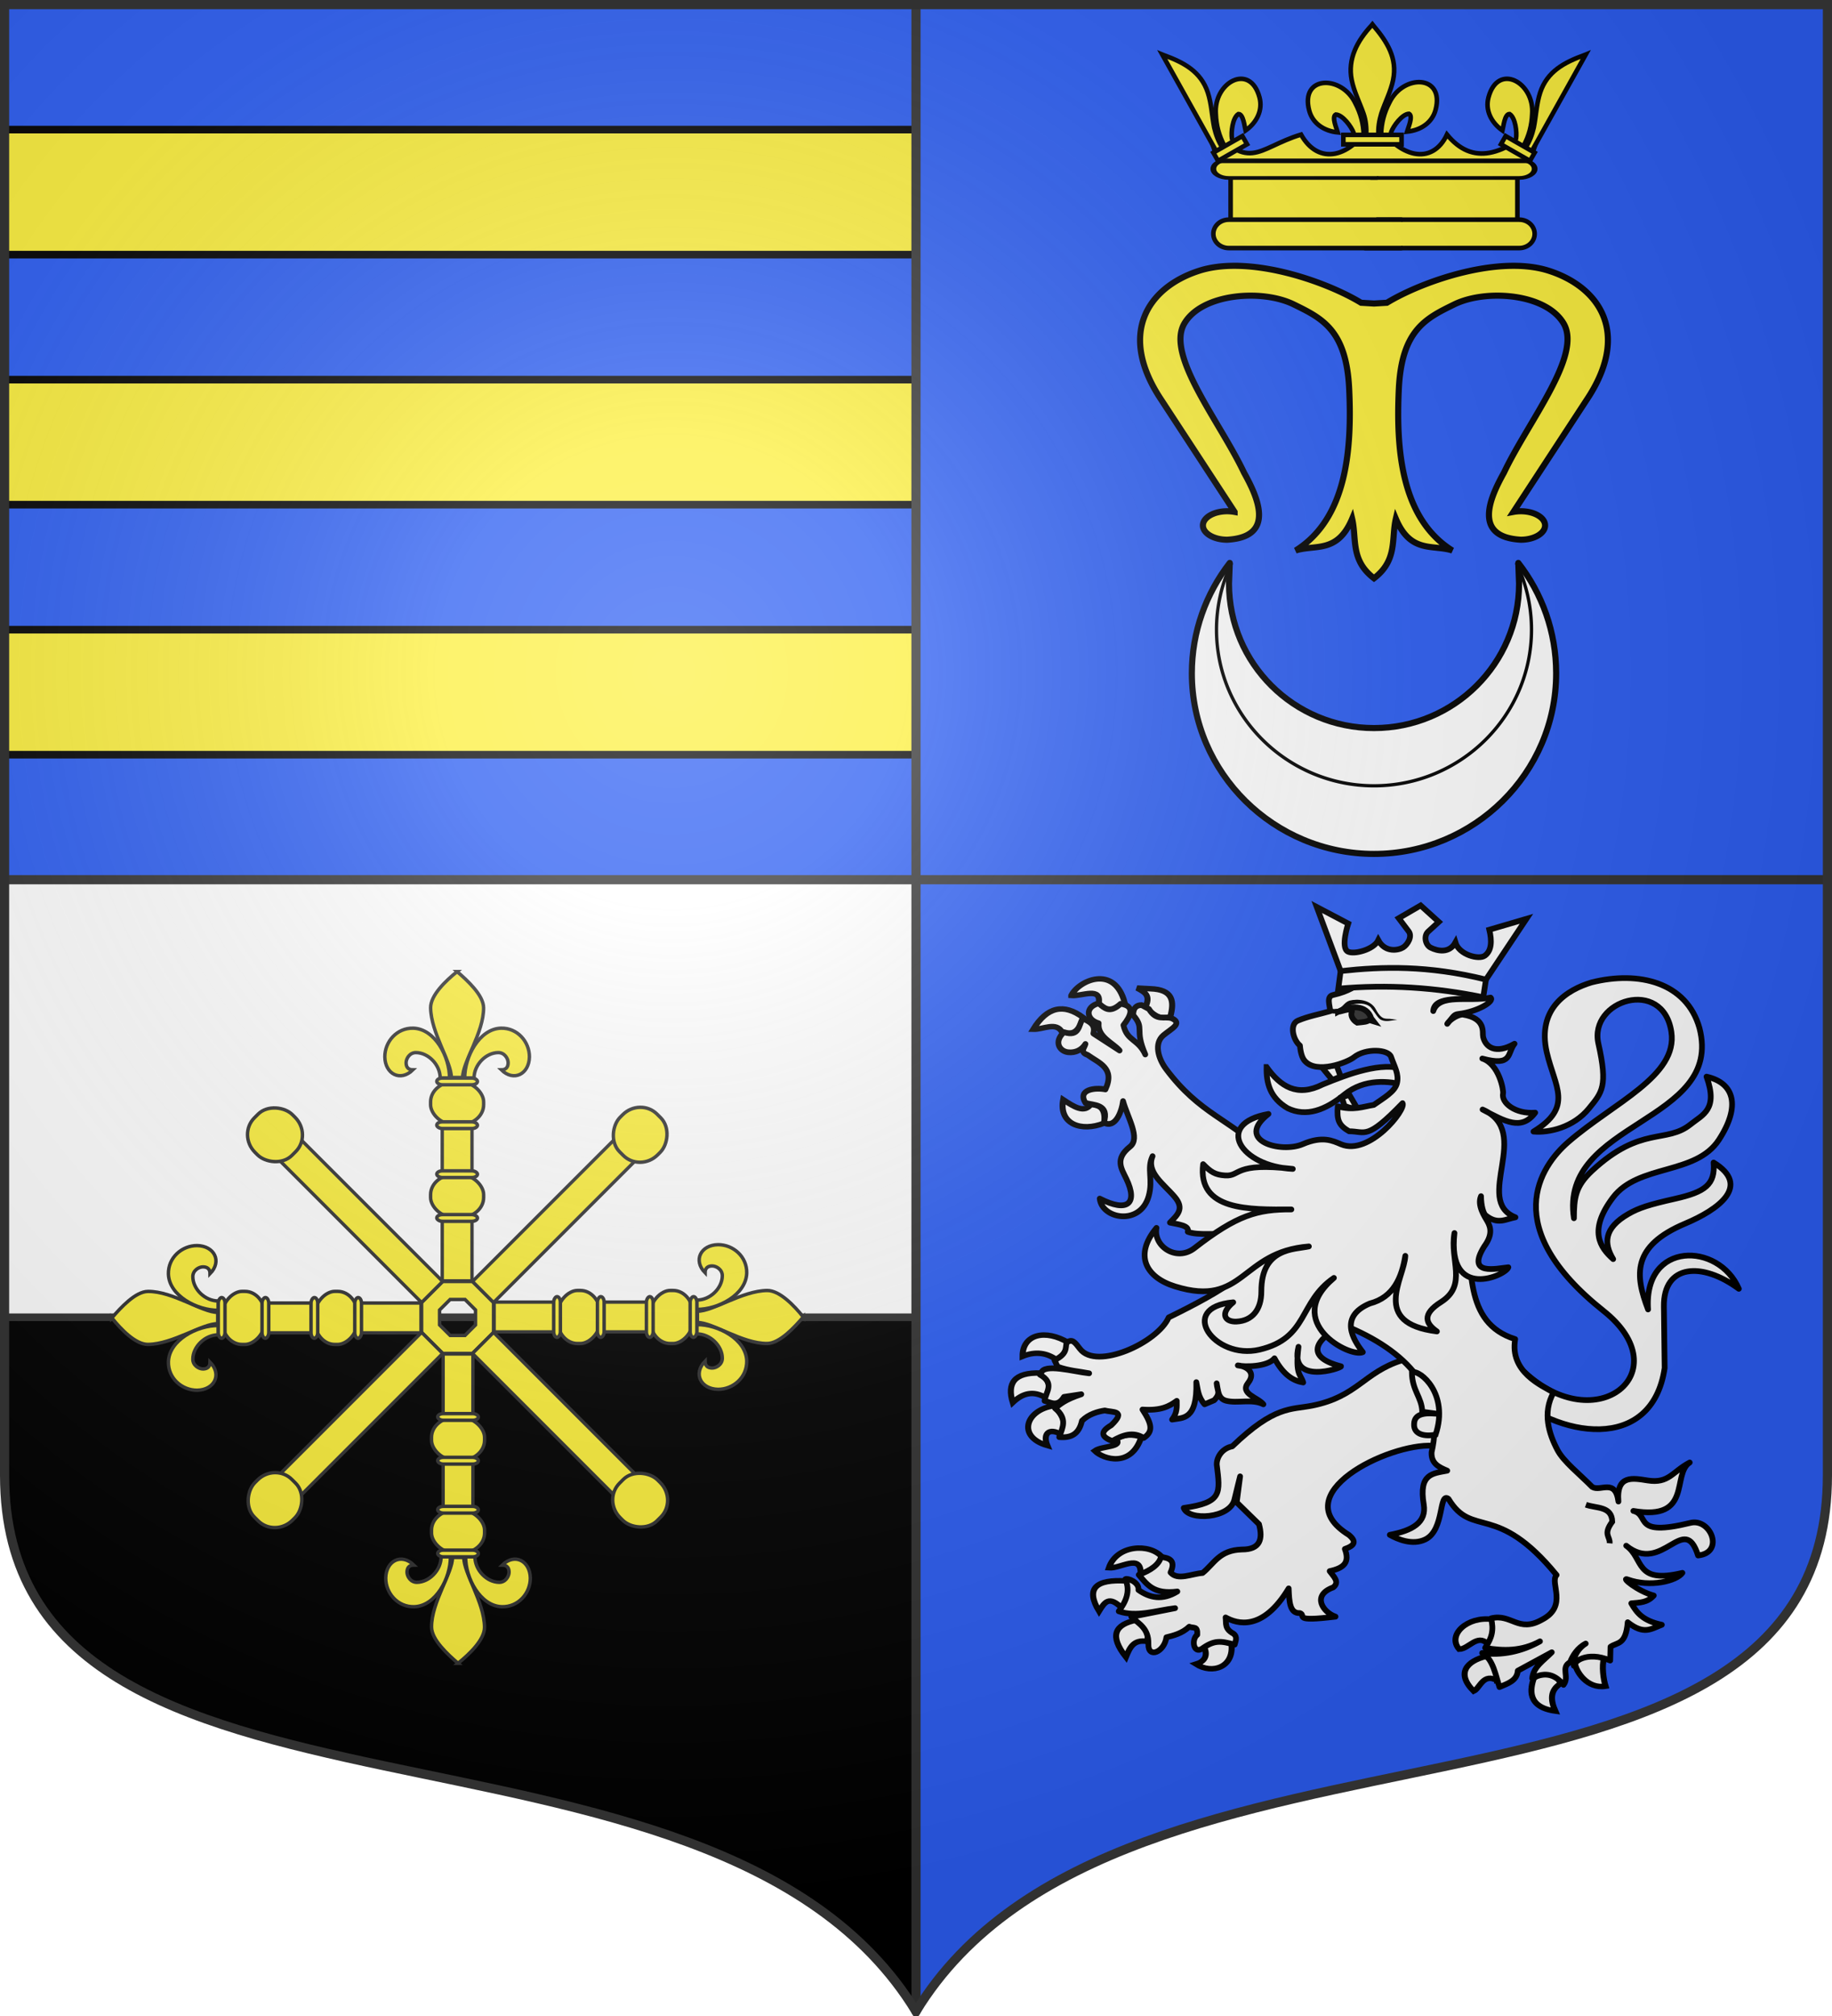 <svg xmlns="http://www.w3.org/2000/svg" xmlns:xlink="http://www.w3.org/1999/xlink" width="600" height="660" version="1.0"><defs><g id="bd"><use xlink:href="#bc" transform="rotate(72)" width="810" height="540"/><use xlink:href="#bc" transform="rotate(144)" width="810" height="540"/></g><g id="cA"><use xlink:href="#bY" transform="rotate(72)" width="810" height="540"/><use xlink:href="#bY" transform="rotate(144)" width="810" height="540"/></g><g id="b"><path transform="rotate(18 3.157 -.5)" d="M0 0v1h.5L0 0z" id="a"/><use height="540" width="810" transform="scale(-1 1)" xlink:href="#a"/></g><g id="c"><use height="540" width="810" transform="rotate(72)" xlink:href="#b"/><use height="540" width="810" transform="rotate(144)" xlink:href="#b"/></g><g id="e"><path transform="rotate(18 3.157 -.5)" d="M0 0v1h.5L0 0z" id="d"/><use height="540" width="810" transform="scale(-1 1)" xlink:href="#d"/></g><g id="f"><use height="540" width="810" transform="rotate(72)" xlink:href="#e"/><use height="540" width="810" transform="rotate(144)" xlink:href="#e"/></g><g id="bY"><path id="cM" d="M0 0v1h.5L0 0z" transform="rotate(18 3.157 -.5)"/><use xlink:href="#cM" transform="scale(-1 1)" width="810" height="540"/></g><g id="cL"><use xlink:href="#cK" transform="rotate(72)" width="810" height="540"/><use xlink:href="#cK" transform="rotate(144)" width="810" height="540"/></g><g id="j"><use height="540" width="810" transform="rotate(72)" xlink:href="#i"/><use height="540" width="810" transform="rotate(144)" xlink:href="#i"/></g><g id="cK"><path id="aO" d="M0 0v1h.5L0 0z" transform="rotate(18 3.157 -.5)"/><use xlink:href="#aO" transform="scale(-1 1)" width="810" height="540"/></g><g id="m"><path transform="rotate(18 3.157 -.5)" d="M0 0v1h.5L0 0z" id="l"/><use height="540" width="810" transform="scale(-1 1)" xlink:href="#l"/></g><g id="n"><use height="540" width="810" transform="rotate(72)" xlink:href="#m"/><use height="540" width="810" transform="rotate(144)" xlink:href="#m"/></g><g id="p"><path transform="rotate(18 3.157 -.5)" d="M0 0v1h.5L0 0z" id="o"/><use height="540" width="810" transform="scale(-1 1)" xlink:href="#o"/></g><g id="q"><use height="540" width="810" transform="rotate(72)" xlink:href="#p"/><use height="540" width="810" transform="rotate(144)" xlink:href="#p"/></g><g id="cJ"><use height="540" width="810" transform="rotate(72)" xlink:href="#ci"/><use height="540" width="810" transform="rotate(144)" xlink:href="#ci"/></g><g id="s"><use height="540" width="810" transform="rotate(72)" xlink:href="#i"/><use height="540" width="810" transform="rotate(144)" xlink:href="#i"/></g><g id="ci"><path transform="rotate(18 3.157 -.5)" d="M0 0v1h.5L0 0z" id="cI"/><use height="540" width="810" transform="scale(-1 1)" xlink:href="#cI"/></g><g id="v"><path transform="rotate(18 3.157 -.5)" d="M0 0v1h.5L0 0z"/><use height="540" width="810" transform="scale(-1 1)" xlink:href="#u"/></g><g id="w"><use height="540" width="810" transform="rotate(72)" xlink:href="#v"/><use height="540" width="810" transform="rotate(144)" xlink:href="#v"/></g><g id="x"><path transform="rotate(18 3.157 -.5)" d="M0 0v1h.5L0 0z"/><use height="540" width="810" transform="scale(-1 1)" xlink:href="#o"/></g><g id="y"><use height="540" width="810" transform="rotate(72)" xlink:href="#x"/><use height="540" width="810" transform="rotate(144)" xlink:href="#x"/></g><g id="cH"><use xlink:href="#cG" transform="rotate(72)" width="810" height="540"/><use xlink:href="#cG" transform="rotate(144)" width="810" height="540"/></g><g id="B"><path transform="rotate(18 3.157 -.5)" d="M0 0v1h.5L0 0z" id="A"/><use height="540" width="810" transform="scale(-1 1)" xlink:href="#A"/></g><g id="E"><path id="D" d="M0 0v1h.5L0 0z" transform="rotate(18 3.157 -.5)"/><use xlink:href="#D" transform="scale(-1 1)" width="810" height="540"/></g><g id="cG"><path id="cF" d="M0 0v1h.5L0 0z" transform="rotate(18 3.157 -.5)"/><use xlink:href="#cF" transform="scale(-1 1)" width="810" height="540"/></g><g id="H"><path id="G" d="M0 0v1h.5L0 0z" transform="rotate(18 3.157 -.5)"/><use xlink:href="#G" transform="scale(-1 1)" width="810" height="540"/></g><g id="I"><use xlink:href="#H" transform="rotate(72)" width="810" height="540"/><use xlink:href="#H" transform="rotate(144)" width="810" height="540"/></g><g id="J"><path transform="rotate(18 3.157 -.5)" d="M0 0v1h.5L0 0z"/><use height="540" width="810" transform="scale(-1 1)" xlink:href="#h"/></g><g id="bi"><use height="540" width="810" transform="rotate(72)" xlink:href="#cE"/><use height="540" width="810" transform="rotate(144)" xlink:href="#cE"/></g><g id="M"><path transform="rotate(18 3.157 -.5)" d="M0 0v1h.5L0 0z"/><use height="540" width="810" transform="scale(-1 1)" xlink:href="#L"/></g><g id="N"><use height="540" width="810" transform="rotate(72)" xlink:href="#M"/><use height="540" width="810" transform="rotate(144)" xlink:href="#M"/></g><g id="cE"><path transform="rotate(18 3.157 -.5)" d="M0 0v1h.5L0 0z" id="L"/><use height="540" width="810" transform="scale(-1 1)" xlink:href="#L"/></g><g id="aA"><use xlink:href="#T" transform="rotate(72)" width="810" height="540"/><use xlink:href="#T" transform="rotate(144)" width="810" height="540"/></g><g id="R"><use height="540" width="810" transform="rotate(72)" xlink:href="#Q"/><use height="540" width="810" transform="rotate(144)" xlink:href="#Q"/></g><g id="U"><use xlink:href="#T" transform="rotate(72)" width="810" height="540"/><use xlink:href="#T" transform="rotate(144)" width="810" height="540"/></g><g id="T"><path id="cy" d="M0 0v1h.5L0 0z" transform="rotate(18 3.157 -.5)"/><use xlink:href="#cy" transform="scale(-1 1)" width="810" height="540"/></g><g id="X"><use xlink:href="#p" transform="rotate(72)" width="810" height="540"/><use xlink:href="#p" transform="rotate(144)" width="810" height="540"/></g><g id="Z"><path transform="rotate(18 3.157 -.5)" d="M0 0v1h.5L0 0z" id="Y"/><use height="540" width="810" transform="scale(-1 1)" xlink:href="#Y"/></g><g id="aa"><use height="540" width="810" transform="rotate(72)" xlink:href="#Z"/><use height="540" width="810" transform="rotate(144)" xlink:href="#Z"/></g><g id="C"><use height="540" width="810" transform="rotate(72)" xlink:href="#Q"/><use height="540" width="810" transform="rotate(144)" xlink:href="#Q"/></g><g id="ad"><path transform="rotate(18 3.157 -.5)" d="M0 0v1h.5L0 0z" id="ac"/><use height="540" width="810" transform="scale(-1 1)" xlink:href="#ac"/></g><g id="ae"><use height="540" width="810" transform="rotate(72)" xlink:href="#ad"/><use height="540" width="810" transform="rotate(144)" xlink:href="#ad"/></g><g id="ag"><path id="af" d="M0 0v1h.5L0 0z" transform="rotate(18 3.157 -.5)"/><use xlink:href="#af" transform="scale(-1 1)" width="810" height="540"/></g><g id="ah"><use xlink:href="#ag" transform="rotate(72)" width="810" height="540"/><use xlink:href="#ag" transform="rotate(144)" width="810" height="540"/></g><g id="aj"><path transform="rotate(18 3.157 -.5)" d="M0 0v1h.5L0 0z" id="ai"/><use height="540" width="810" transform="scale(-1 1)" xlink:href="#ai"/></g><g id="ak"><use height="540" width="810" transform="rotate(72)" xlink:href="#aj"/><use height="540" width="810" transform="rotate(144)" xlink:href="#aj"/></g><g id="am"><path transform="rotate(18 3.157 -.5)" d="M0 0v1h.5L0 0z" id="al"/><use height="540" width="810" transform="scale(-1 1)" xlink:href="#al"/></g><g id="an"><use height="540" width="810" transform="rotate(72)" xlink:href="#am"/><use height="540" width="810" transform="rotate(144)" xlink:href="#am"/></g><g id="Q"><path transform="rotate(18 3.157 -.5)" d="M0 0v1h.5L0 0z" id="S"/><use height="540" width="810" transform="scale(-1 1)" xlink:href="#S"/></g><g id="aq"><path transform="rotate(18 3.157 -.5)" d="M0 0v1h.5L0 0z" id="ap"/><use height="540" width="810" transform="scale(-1 1)" xlink:href="#ap"/></g><g id="ar"><use height="540" width="810" transform="rotate(72)" xlink:href="#aq"/><use height="540" width="810" transform="rotate(144)" xlink:href="#aq"/></g><g id="at"><path id="as" d="M0 0v1h.5L0 0z" transform="rotate(18 3.157 -.5)"/><use xlink:href="#as" transform="scale(-1 1)" width="810" height="540"/></g><g id="au"><use xlink:href="#at" transform="rotate(72)" width="810" height="540"/><use xlink:href="#at" transform="rotate(144)" width="810" height="540"/></g><g id="bA"><use height="540" width="810" transform="rotate(72)" xlink:href="#i"/><use height="540" width="810" transform="rotate(144)" xlink:href="#i"/></g><g id="ax"><path id="aw" d="M0 0v1h.5L0 0z" transform="rotate(18 3.157 -.5)"/><use xlink:href="#aw" transform="scale(-1 1)" width="810" height="540"/></g><g id="ay"><use xlink:href="#ax" transform="rotate(72)" width="810" height="540"/><use xlink:href="#ax" transform="rotate(144)" width="810" height="540"/></g><g id="i"><path transform="rotate(18 3.157 -.5)" d="M0 0v1h.5L0 0z" id="W"/><use height="540" width="810" transform="scale(-1 1)" xlink:href="#W"/></g><g id="cD"><use height="540" width="810" transform="rotate(72)" xlink:href="#bp"/><use height="540" width="810" transform="rotate(144)" xlink:href="#bp"/></g><g id="aD"><path id="aC" d="M0 0v1h.5L0 0z" transform="rotate(18 3.157 -.5)"/><use xlink:href="#aC" transform="scale(-1 1)" width="810" height="540"/></g><g id="aE"><use xlink:href="#aD" transform="rotate(72)" width="810" height="540"/><use xlink:href="#aD" transform="rotate(144)" width="810" height="540"/></g><g id="aG"><path id="aF" d="M0 0v1h.5L0 0z" transform="rotate(18 3.157 -.5)"/><use xlink:href="#aF" transform="scale(-1 1)" width="810" height="540"/></g><g id="aH"><use xlink:href="#aG" transform="rotate(72)" width="810" height="540"/><use xlink:href="#aG" transform="rotate(144)" width="810" height="540"/></g><g id="bp"><path transform="rotate(18 3.157 -.5)" d="M0 0v1h.5L0 0z" id="u"/><use height="540" width="810" transform="scale(-1 1)" xlink:href="#u"/></g><g id="cz"><path transform="rotate(18 3.157 -.5)" d="M0 0v1h.5L0 0z"/><use height="540" width="810" transform="scale(-1 1)" xlink:href="#cy"/></g><g id="aK"><use xlink:href="#i" transform="rotate(72)" width="810" height="540"/><use xlink:href="#i" transform="rotate(144)" width="810" height="540"/></g><g id="aM"><path id="aL" d="M0 0v1h.5L0 0z" transform="rotate(18 3.157 -.5)"/><use xlink:href="#aL" transform="scale(-1 1)" width="810" height="540"/></g><g id="aN"><use xlink:href="#aM" transform="rotate(72)" width="810" height="540"/><use xlink:href="#aM" transform="rotate(144)" width="810" height="540"/></g><g id="aP"><path transform="rotate(18 3.157 -.5)" d="M0 0v1h.5L0 0z"/><use height="540" width="810" transform="scale(-1 1)" xlink:href="#aO"/></g><g id="aQ"><use height="540" width="810" transform="rotate(72)" xlink:href="#aP"/><use height="540" width="810" transform="rotate(144)" xlink:href="#aP"/></g><g id="aS"><path transform="rotate(18 3.157 -.5)" d="M0 0v1h.5L0 0z" id="aR"/><use height="540" width="810" transform="scale(-1 1)" xlink:href="#aR"/></g><g id="aU"><path transform="rotate(18 3.157 -.5)" d="M0 0v1h.5L0 0z" id="aT"/><use height="540" width="810" transform="scale(-1 1)" xlink:href="#aT"/></g><g id="aV"><use height="540" width="810" transform="rotate(72)" xlink:href="#aU"/><use height="540" width="810" transform="rotate(144)" xlink:href="#aU"/></g><g id="aW"><path transform="rotate(18 3.157 -.5)" d="M0 0v1h.5L0 0z"/><use height="540" width="810" transform="scale(-1 1)" xlink:href="#r"/></g><g id="bl"><use height="540" width="810" transform="rotate(72)" xlink:href="#cw"/><use height="540" width="810" transform="rotate(144)" xlink:href="#cw"/></g><g id="aY"><use height="540" width="810" transform="rotate(72)" xlink:href="#Q"/><use height="540" width="810" transform="rotate(144)" xlink:href="#Q"/></g><g id="ba"><path id="aZ" d="M0 0v1h.5L0 0z" transform="rotate(18 3.157 -.5)"/><use xlink:href="#aZ" transform="scale(-1 1)" width="810" height="540"/></g><g id="cw"><path transform="rotate(18 3.157 -.5)" d="M0 0v1h.5L0 0z" id="bx"/><use height="540" width="810" transform="scale(-1 1)" xlink:href="#bx"/></g><g id="bc"><path d="M0 0v1h.5L0 0z" transform="rotate(18 3.157 -.5)"/><use xlink:href="#D" transform="scale(-1 1)" width="810" height="540"/></g><g id="cu"><use xlink:href="#ct" transform="rotate(72)" width="810" height="540"/><use xlink:href="#ct" transform="rotate(144)" width="810" height="540"/></g><g id="be"><path transform="rotate(18 3.157 -.5)" d="M0 0v1h.5L0 0z"/><use height="540" width="810" transform="scale(-1 1)" xlink:href="#P"/></g><g id="bf"><use height="540" width="810" transform="rotate(72)" xlink:href="#be"/><use height="540" width="810" transform="rotate(144)" xlink:href="#be"/></g><g id="bh"><path id="bg" d="M0 0v1h.5L0 0z" transform="rotate(18 3.157 -.5)"/><use xlink:href="#bg" transform="scale(-1 1)" width="810" height="540"/></g><g id="ct"><path id="cs" d="M0 0v1h.5L0 0z" transform="rotate(18 3.157 -.5)"/><use xlink:href="#cs" transform="scale(-1 1)" width="810" height="540"/></g><g id="cr"><use xlink:href="#cq" transform="rotate(72)" width="810" height="540"/><use xlink:href="#cq" transform="rotate(144)" width="810" height="540"/></g><g id="cq"><path id="cp" d="M0 0v1h.5L0 0z" transform="rotate(18 3.157 -.5)"/><use xlink:href="#cp" transform="scale(-1 1)" width="810" height="540"/></g><g id="bn"><path transform="rotate(18 3.157 -.5)" d="M0 0v1h.5L0 0z"/><use height="540" width="810" transform="scale(-1 1)" xlink:href="#o"/></g><g id="ck"><use xlink:href="#E" transform="rotate(72)" width="810" height="540"/><use xlink:href="#E" transform="rotate(144)" width="810" height="540"/></g><g id="bq"><use height="540" width="810" transform="rotate(72)" xlink:href="#bp"/><use height="540" width="810" transform="rotate(144)" xlink:href="#bp"/></g><g id="bs"><path id="br" d="M0 0v1h.5L0 0z" transform="rotate(18 3.157 -.5)"/><use xlink:href="#br" transform="scale(-1 1)" width="810" height="540"/></g><g id="bt"><use xlink:href="#bs" transform="rotate(72)" width="810" height="540"/><use xlink:href="#bs" transform="rotate(144)" width="810" height="540"/></g><g id="cj"><use height="540" width="810" transform="rotate(72)" xlink:href="#ci"/><use height="540" width="810" transform="rotate(144)" xlink:href="#ci"/></g><g id="bv"><use xlink:href="#p" transform="rotate(72)" width="810" height="540"/><use xlink:href="#p" transform="rotate(144)" width="810" height="540"/></g><g id="cf"><use height="540" width="810" transform="rotate(72)" xlink:href="#ba"/><use height="540" width="810" transform="rotate(144)" xlink:href="#ba"/></g><g id="by"><path transform="rotate(18 3.157 -.5)" d="M0 0v1h.5L0 0z"/><use height="540" width="810" transform="scale(-1 1)" xlink:href="#bx"/></g><g id="cc"><path transform="rotate(18 3.157 -.5)" d="M0 0v1h.5L0 0z"/><use height="540" width="810" transform="scale(-1 1)" xlink:href="#r"/></g><g id="bB"><use height="540" width="810" transform="rotate(72)" xlink:href="#H"/><use height="540" width="810" transform="rotate(144)" xlink:href="#H"/></g><g id="bD"><path transform="rotate(18 3.157 -.5)" d="M0 0v1h.5L0 0z" id="bC"/><use height="540" width="810" transform="scale(-1 1)" xlink:href="#bC"/></g><g id="bE"><use height="540" width="810" transform="rotate(72)" xlink:href="#bD"/><use height="540" width="810" transform="rotate(144)" xlink:href="#bD"/></g><g id="bG"><path transform="rotate(18 3.157 -.5)" d="M0 0v1h.5L0 0z" id="bF"/><use height="540" width="810" transform="scale(-1 1)" xlink:href="#bF"/></g><g id="cb"><use xlink:href="#ca" transform="rotate(72)" width="810" height="540"/><use xlink:href="#ca" transform="rotate(144)" width="810" height="540"/></g><g id="ca"><path d="M0 0v1h.5L0 0z" transform="rotate(18 3.157 -.5)"/><use xlink:href="#u" transform="scale(-1 1)" width="810" height="540"/></g><g id="bJ"><use height="540" width="810" transform="rotate(72)" xlink:href="#B"/><use height="540" width="810" transform="rotate(144)" xlink:href="#B"/></g><g id="bL"><path id="bK" d="M0 0v1h.5L0 0z" transform="rotate(18 3.157 -.5)"/><use xlink:href="#bK" transform="scale(-1 1)" width="810" height="540"/></g><g id="bM"><use xlink:href="#bL" transform="rotate(72)" width="810" height="540"/><use xlink:href="#bL" transform="rotate(144)" width="810" height="540"/></g><g id="bZ"><use xlink:href="#bY" transform="rotate(72)" width="810" height="540"/><use xlink:href="#bY" transform="rotate(144)" width="810" height="540"/></g><g id="bP"><path id="bO" d="M0 0v1h.5L0 0z" transform="rotate(18 3.157 -.5)"/><use xlink:href="#bO" transform="scale(-1 1)" width="810" height="540"/></g><g id="bQ"><use xlink:href="#bP" transform="rotate(72)" width="810" height="540"/><use xlink:href="#bP" transform="rotate(144)" width="810" height="540"/></g><g id="bS"><path id="bR" d="M0 0v1h.5L0 0z" transform="rotate(18 3.157 -.5)"/><use xlink:href="#bR" transform="scale(-1 1)" width="810" height="540"/></g><g id="bT"><use xlink:href="#bS" transform="rotate(72)" width="810" height="540"/><use xlink:href="#bS" transform="rotate(144)" width="810" height="540"/></g><g id="bX"><use xlink:href="#bW" transform="rotate(72)" width="810" height="540"/><use xlink:href="#bW" transform="rotate(144)" width="810" height="540"/></g><g id="bW"><path id="bV" d="M0 0v1h.5L0 0z" transform="rotate(18 3.157 -.5)"/><use xlink:href="#bV" transform="scale(-1 1)" width="810" height="540"/></g><path transform="rotate(18 3.157 -.5)" d="M0 0v1h.5L0 0z" id="aX"/><path d="M2.922 27.672c0-5.951 2.317-9.843 5.579-11.012 1.448-.519 3.307-.273 5.018 1.447 2.119 2.129 2.736 7.993-3.483 9.121.658-.956.619-3.081-.714-3.787-.99-.524-2.113-.253-2.676.123-.824.552-1.729 2.106-1.679 4.108H2.922z" id="bU"/><path id="bI" d="M0 0v1h.5L0 0z" transform="rotate(18 3.157 -.5)"/><path id="bH" d="M2.922 27.672c0-5.951 2.317-9.843 5.579-11.012 1.448-.519 3.307-.273 5.018 1.447 2.119 2.129 2.736 7.993-3.483 9.121.658-.956.619-3.081-.714-3.787-.99-.524-2.113-.253-2.676.123-.824.552-1.729 2.106-1.679 4.108H2.922z"/><path transform="rotate(18 3.157 -.5)" d="M0 0v1h.5L0 0z" id="bz"/><path id="cd" d="M2.922 27.672c0-5.951 2.317-9.843 5.579-11.012 1.448-.519 3.307-.273 5.018 1.447 2.119 2.129 2.736 7.993-3.483 9.121.658-.956.619-3.081-.714-3.787-.99-.524-2.113-.253-2.676.123-.824.552-1.729 2.106-1.679 4.108H2.922z"/><path transform="rotate(18 3.157 -.5)" d="M0 0v1h.5L0 0z" id="ce"/><path id="bw" d="M2.922 27.672c0-5.951 2.317-9.843 5.579-11.012 1.448-.519 3.307-.273 5.018 1.447 2.119 2.129 2.736 7.993-3.483 9.121.658-.956.619-3.081-.714-3.787-.99-.524-2.113-.253-2.676.123-.824.552-1.729 2.106-1.679 4.108H2.922z"/><path id="cg" d="M2.922 27.672c0-5.951 2.317-9.843 5.579-11.012 1.448-.519 3.307-.273 5.018 1.447 2.119 2.129 2.736 7.993-3.483 9.121.658-.956.619-3.081-.714-3.787-.99-.524-2.113-.253-2.676.123-.824.552-1.729 2.106-1.679 4.108H2.922z"/><path transform="rotate(18 3.157 -.5)" d="M0 0v1h.5L0 0z" id="ch"/><path id="bu" d="M0 0v1h.5L0 0z" transform="rotate(18 3.157 -.5)"/><path transform="rotate(18 3.157 -.5)" d="M0 0v1h.5L0 0z" id="bo"/><path d="M2.922 27.672c0-5.951 2.317-9.843 5.579-11.012 1.448-.519 3.307-.273 5.018 1.447 2.119 2.129 2.736 7.993-3.483 9.121.658-.956.619-3.081-.714-3.787-.99-.524-2.113-.253-2.676.123-.824.552-1.729 2.106-1.679 4.108H2.922z" id="cl"/><path id="cm" d="M0 0v1h.5L0 0z" transform="rotate(18 3.157 -.5)"/><path d="M2.922 27.672c0-5.951 2.317-9.843 5.579-11.012 1.448-.519 3.307-.273 5.018 1.447 2.119 2.129 2.736 7.993-3.483 9.121.658-.956.619-3.081-.714-3.787-.99-.524-2.113-.253-2.676.123-.824.552-1.729 2.106-1.679 4.108H2.922z" id="cn"/><path id="co" d="M0 0v1h.5L0 0z" transform="rotate(18 3.157 -.5)"/><path d="M2.922 27.672c0-5.951 2.317-9.843 5.579-11.012 1.448-.519 3.307-.273 5.018 1.447 2.119 2.129 2.736 7.993-3.483 9.121.658-.956.619-3.081-.714-3.787-.99-.524-2.113-.253-2.676.123-.824.552-1.729 2.106-1.679 4.108H2.922z" id="bm"/><path id="bk" d="M0 0v1h.5L0 0z" transform="rotate(18 3.157 -.5)"/><path d="M2.922 27.672c0-5.951 2.317-9.843 5.579-11.012 1.448-.519 3.307-.273 5.018 1.447 2.119 2.129 2.736 7.993-3.483 9.121.658-.956.619-3.081-.714-3.787-.99-.524-2.113-.253-2.676.123-.824.552-1.729 2.106-1.679 4.108H2.922z" id="bj"/><path d="M2.922 27.672c0-5.951 2.317-9.843 5.579-11.012 1.448-.519 3.307-.273 5.018 1.447 2.119 2.129 2.736 7.993-3.483 9.121.658-.956.619-3.081-.714-3.787-.99-.524-2.113-.253-2.676.123-.824.552-1.729 2.106-1.679 4.108H2.922z" id="g"/><path d="M2.922 27.672c0-5.951 2.317-9.843 5.579-11.012 1.448-.519 3.307-.273 5.018 1.447 2.119 2.129 2.736 7.993-3.483 9.121.658-.956.619-3.081-.714-3.787-.99-.524-2.113-.253-2.676.123-.824.552-1.729 2.106-1.679 4.108H2.922z" id="cv"/><path d="M2.922 27.672c0-5.951 2.317-9.843 5.579-11.012 1.448-.519 3.307-.273 5.018 1.447 2.119 2.129 2.736 7.993-3.483 9.121.658-.956.619-3.081-.714-3.787-.99-.524-2.113-.253-2.676.123-.824.552-1.729 2.106-1.679 4.108H2.922z" id="bb"/><path d="M2.922 27.672c0-5.951 2.317-9.843 5.579-11.012 1.448-.519 3.307-.273 5.018 1.447 2.119 2.129 2.736 7.993-3.483 9.121.658-.956.619-3.081-.714-3.787-.99-.524-2.113-.253-2.676.123-.824.552-1.729 2.106-1.679 4.108H2.922z" id="bN"/><path id="cx" d="M2.922 27.672c0-5.951 2.317-9.843 5.579-11.012 1.448-.519 3.307-.273 5.018 1.447 2.119 2.129 2.736 7.993-3.483 9.121.658-.956.619-3.081-.714-3.787-.99-.524-2.113-.253-2.676.123-.824.552-1.729 2.106-1.679 4.108H2.922z"/><path id="aJ" d="M0 0v1h.5L0 0z" transform="rotate(18 3.157 -.5)"/><path style="fill:#fcef3c;fill-opacity:1;stroke:#000;stroke-width:3.807;stroke-miterlimit:4;stroke-dasharray:none;stroke-opacity:1;display:inline" id="cB" d="m-267.374-6.853-4.849 23.83-4.848-23.83v-44.741h-25.213v14.546h-9.698v-14.546h-14.546v-9.697h14.546v-14.546h9.698v14.546h25.213v-25.213h-14.546v-9.698h14.546v-14.546h9.697v14.546h14.546v9.698h-14.546v25.213h25.213v-14.546h9.698v14.546h14.546v9.697h-14.546v14.546h-9.698v-14.546h-25.213v44.741z"/><path d="M2.922 27.672c0-5.951 2.317-9.843 5.579-11.012 1.448-.519 3.307-.273 5.018 1.447 2.119 2.129 2.736 7.993-3.483 9.121.658-.956.619-3.081-.714-3.787-.99-.524-2.113-.253-2.676.123-.824.552-1.729 2.106-1.679 4.108H2.922z" id="cC"/><path d="M2.922 27.672c0-5.951 2.317-9.843 5.579-11.012 1.448-.519 3.307-.273 5.018 1.447 2.119 2.129 2.736 7.993-3.483 9.121.658-.956.619-3.081-.714-3.787-.99-.524-2.113-.253-2.676.123-.824.552-1.729 2.106-1.679 4.108H2.922z" id="aI"/><path d="M2.922 27.672c0-5.951 2.317-9.843 5.579-11.012 1.448-.519 3.307-.273 5.018 1.447 2.119 2.129 2.736 7.993-3.483 9.121.658-.956.619-3.081-.714-3.787-.99-.524-2.113-.253-2.676.123-.824.552-1.729 2.106-1.679 4.108H2.922z" id="aB"/><path id="az" d="M0 0v1h.5L0 0z" transform="rotate(18 3.157 -.5)"/><path d="M2.922 27.672c0-5.951 2.317-9.843 5.579-11.012 1.448-.519 3.307-.273 5.018 1.447 2.119 2.129 2.736 7.993-3.483 9.121.658-.956.619-3.081-.714-3.787-.99-.524-2.113-.253-2.676.123-.824.552-1.729 2.106-1.679 4.108H2.922z" id="av"/><path id="ao" d="M2.922 27.672c0-5.951 2.317-9.843 5.579-11.012 1.448-.519 3.307-.273 5.018 1.447 2.119 2.129 2.736 7.993-3.483 9.121.658-.956.619-3.081-.714-3.787-.99-.524-2.113-.253-2.676.123-.824.552-1.729 2.106-1.679 4.108H2.922z"/><path id="ab" d="M2.922 27.672c0-5.951 2.317-9.843 5.579-11.012 1.448-.519 3.307-.273 5.018 1.447 2.119 2.129 2.736 7.993-3.483 9.121.658-.956.619-3.081-.714-3.787-.99-.524-2.113-.253-2.676.123-.824.552-1.729 2.106-1.679 4.108H2.922z"/><path d="M2.922 27.672c0-5.951 2.317-9.843 5.579-11.012 1.448-.519 3.307-.273 5.018 1.447 2.119 2.129 2.736 7.993-3.483 9.121.658-.956.619-3.081-.714-3.787-.99-.524-2.113-.253-2.676.123-.824.552-1.729 2.106-1.679 4.108H2.922z" id="V"/><path transform="rotate(18 3.157 -.5)" d="M0 0v1h.5L0 0z" id="P"/><path id="O" d="M2.922 27.672c0-5.951 2.317-9.843 5.579-11.012 1.448-.519 3.307-.273 5.018 1.447 2.119 2.129 2.736 7.993-3.483 9.121.658-.956.619-3.081-.714-3.787-.99-.524-2.113-.253-2.676.123-.824.552-1.729 2.106-1.679 4.108H2.922z"/><path id="K" d="M2.922 27.672c0-5.951 2.317-9.843 5.579-11.012 1.448-.519 3.307-.273 5.018 1.447 2.119 2.129 2.736 7.993-3.483 9.121.658-.956.619-3.081-.714-3.787-.99-.524-2.113-.253-2.676.123-.824.552-1.729 2.106-1.679 4.108H2.922z"/><path d="M2.922 27.672c0-5.951 2.317-9.843 5.579-11.012 1.448-.519 3.307-.273 5.018 1.447 2.119 2.129 2.736 7.993-3.483 9.121.658-.956.619-3.081-.714-3.787-.99-.524-2.113-.253-2.676.123-.824.552-1.729 2.106-1.679 4.108H2.922z" id="F"/><path id="z" d="M2.922 27.672c0-5.951 2.317-9.843 5.579-11.012 1.448-.519 3.307-.273 5.018 1.447 2.119 2.129 2.736 7.993-3.483 9.121.658-.956.619-3.081-.714-3.787-.99-.524-2.113-.253-2.676.123-.824.552-1.729 2.106-1.679 4.108H2.922z"/><path id="t" d="M2.922 27.672c0-5.951 2.317-9.843 5.579-11.012 1.448-.519 3.307-.273 5.018 1.447 2.119 2.129 2.736 7.993-3.483 9.121.658-.956.619-3.081-.714-3.787-.99-.524-2.113-.253-2.676.123-.824.552-1.729 2.106-1.679 4.108H2.922z"/><path transform="rotate(18 3.157 -.5)" d="M0 0v1h.5L0 0z" id="r"/><path id="k" d="M2.922 27.672c0-5.951 2.317-9.843 5.579-11.012 1.448-.519 3.307-.273 5.018 1.447 2.119 2.129 2.736 7.993-3.483 9.121.658-.956.619-3.081-.714-3.787-.99-.524-2.113-.253-2.676.123-.824.552-1.729 2.106-1.679 4.108H2.922z"/><path transform="rotate(18 3.157 -.5)" d="M0 0v1h.5L0 0z" id="h"/><path d="M-298.5-298.5V183c0 129.055 231.64 65.948 298.5 175.5C66.86 248.948 298.5 312.055 298.5 183v-481.5h-597z" id="cO"/><radialGradient r="405" cy="-80" cx="-80" gradientUnits="userSpaceOnUse" id="cN"><stop offset="0" style="stop-color:#fff;stop-opacity:.31"/><stop offset=".19" style="stop-color:#fff;stop-opacity:.25"/><stop offset=".6" style="stop-color:#6b6b6b;stop-opacity:.125"/><stop offset="1" style="stop-color:#000;stop-opacity:.125"/></radialGradient></defs><g transform="translate(0 -392.362)"><use xlink:href="#cO" style="fill:#2b5df2" width="744.094" height="1052.362" transform="translate(300 692.362)"/><path style="fill:#000" d="M1.5 680.362v195c0 129.055 231.64 65.948 298.5 175.5v-370.5H1.5z"/><path style="opacity:1;fill:#fcef3c;fill-opacity:1;fill-rule:nonzero;stroke:#000;stroke-width:2.5;stroke-linecap:round;stroke-linejoin:round;stroke-miterlimit:4;stroke-dasharray:none;stroke-dashoffset:0;stroke-opacity:1" d="M1.5 434.791H300v40.929H1.5zM1.5 516.648H300v40.929H1.5zM1.5 598.505H300v40.929H1.5z"/><path style="opacity:1;fill:#fff;fill-opacity:1;fill-rule:nonzero;stroke:#313131;stroke-width:2.5;stroke-linecap:round;stroke-linejoin:round;stroke-miterlimit:4;stroke-dasharray:none;stroke-dashoffset:0;stroke-opacity:1" d="M1.5 680.362H300v143.25H1.5z"/></g><path style="opacity:1;fill:none;fill-opacity:1;fill-rule:nonzero;stroke:#313131;stroke-width:3;stroke-linecap:round;stroke-linejoin:round;stroke-miterlimit:4;stroke-dasharray:none;stroke-dashoffset:0;stroke-opacity:1" d="M300 658.5V1.5M1.5 288h597"/><path transform="translate(0 -392.362)" style="fill:#fcef3c;fill-opacity:1;stroke:#000;stroke-width:2;stroke-linejoin:miter;stroke-miterlimit:4;stroke-dasharray:none;stroke-opacity:1;display:inline" d="M404.406 479.382c-4.228-.009-8.262.502-11.906 1.7-16.66 5.473-26.646 20.65-12.031 42.375l23.875 36.5a13.219 13.219 0 0 0-2.438-.225c-4.385 0-7.937 2.074-7.937 4.65 0 2.575 3.552 4.675 7.937 4.675 16.16-.89 9.825-14.242 5.531-21.95-7.986-16.851-25.734-38.426-19.53-48.875 5.862-9.878 25.497-11.264 35.78-6.225 9.31 4.56 17.288 8.357 18.188 27.8.9 19.442-.672 42.231-17.531 52.775 6.411-2.04 13.662 1.082 18.5-10.4 1.538 6.583-.637 13.542 7.156 19.5 7.793-5.958 5.618-12.917 7.156-19.5 4.838 11.482 12.089 8.36 18.5 10.4-16.859-10.544-18.43-33.333-17.531-52.775.9-19.443 8.878-23.24 18.187-27.8 10.284-5.04 29.919-3.653 35.782 6.225 6.202 10.45-11.546 32.024-19.532 48.875-4.294 7.708-10.628 21.06 5.532 21.95 4.384 0 7.937-2.1 7.937-4.675 0-2.576-3.553-4.65-7.937-4.65-.848 0-1.672.08-2.438.225l23.875-36.5c14.615-21.725 4.63-36.902-12.031-42.375-3.645-1.198-7.679-1.709-11.906-1.7-15.1.03-32.442 6.662-41.375 12.1l-4.22.25-4.218-.25c-8.934-5.438-26.276-12.07-41.375-12.1z"/><g style="display:inline"><path d="M844.781-40.921h47.711v-19.811h-47.71" style="fill:#fcef3c;fill-opacity:1;fill-rule:evenodd;stroke:#000;stroke-width:1.5;stroke-linecap:round;stroke-linejoin:round;stroke-miterlimit:4;stroke-dasharray:none;stroke-opacity:1" transform="translate(-395.534 118.7)"/><path d="M842.58-37.486h50.516c2.799 0 5.052-2.074 5.052-4.65 0-2.576-2.253-4.65-5.052-4.65h-50.517" style="fill:#fcef3c;fill-opacity:1;fill-rule:evenodd;stroke:#000;stroke-width:1.5;stroke-linecap:round;stroke-linejoin:round;stroke-miterlimit:4;stroke-dasharray:none;stroke-opacity:1" transform="translate(-395.534 118.7)"/><path d="M846.287-40.921h-47.71v-19.811h47.71" style="fill:#fcef3c;fill-opacity:1;fill-rule:evenodd;stroke:#000;stroke-width:1.5;stroke-linecap:round;stroke-linejoin:round;stroke-miterlimit:4;stroke-dasharray:none;stroke-opacity:1" transform="translate(-395.534 118.7)"/><g style="fill:#fcef3c;stroke-width:1.875;stroke-miterlimit:4;stroke-dasharray:none"><path style="fill:#fcef3c;fill-opacity:1;fill-rule:evenodd;stroke:#000;stroke-width:1.875;stroke-linecap:round;stroke-linejoin:round;stroke-miterlimit:4;stroke-dasharray:none;stroke-opacity:1" d="M844.58-56.768h48.516c2.799 0 5.052-2.074 5.052-4.65 0-2.576-2.253-4.65-5.052-4.65h-48.517" transform="matrix(1 0 0 .64 -395.534 94.59)"/><path style="fill:#fcef3c;fill-opacity:1;fill-rule:evenodd;stroke:#000;stroke-width:1.875;stroke-linecap:round;stroke-linejoin:round;stroke-miterlimit:4;stroke-dasharray:none;stroke-opacity:1" d="M846.489-56.768h-48.517c-2.799 0-5.052-2.074-5.052-4.65 0-2.576 2.253-4.65 5.052-4.65h48.517" transform="matrix(1 0 0 .64 -395.534 94.59)"/></g><path d="M854.489-37.486h-56.517c-2.799 0-5.052-2.074-5.052-4.65 0-2.576 2.253-4.65 5.052-4.65h56.517" style="fill:#fcef3c;fill-opacity:1;fill-rule:evenodd;stroke:#000;stroke-width:1.5;stroke-linecap:round;stroke-linejoin:round;stroke-miterlimit:4;stroke-dasharray:none;stroke-opacity:1" transform="translate(-395.534 118.7)"/><path style="fill:#fcef3c;fill-opacity:1;fill-rule:evenodd;stroke:#000;stroke-width:1.5;stroke-linecap:butt;stroke-linejoin:miter;stroke-miterlimit:4;stroke-dasharray:none;stroke-opacity:1" d="M794.452-66.04h102.164l4.5-13.53c-13.246 12.322-23.362 15.064-31.686 4.93-4.752 10.132-15.792 8.113-23.896-4.93-7.634 13.043-18.204 15.062-23.896 4.93-14.7 4.475-17.011 13.212-31.687-4.93l4.501 13.53z" transform="translate(-395.534 118.7)"/><path d="M847.858-74.663c.085-3.713 1.004-7.164 2.714-10.435 4.478-9.42 18.156-9.196 15.14 2.326-1.11 4.246-4.885 6.742-9.368 7.17.323-1.12 2.103-5.074.666-5.848-2.297.087-5.15 4.058-5.837 5.952-.099.272-.071.586-.182.853" style="fill:#fcef3c;fill-opacity:1;fill-rule:evenodd;stroke:#000;stroke-width:1.5;stroke-linecap:butt;stroke-linejoin:miter;stroke-miterlimit:4;stroke-dasharray:none;stroke-opacity:1;display:inline" transform="translate(-395.534 118.7)"/><path d="M842.162-74.417c-.086-3.713-1.004-7.165-2.715-10.435-4.478-9.421-18.155-9.196-15.14 2.326 1.111 4.246 4.885 6.741 9.369 7.169-.324-1.119-2.104-5.074-.667-5.847 2.298.087 5.151 4.058 5.837 5.951.1.272.072.586.182.854" style="fill:#fcef3c;fill-opacity:1;fill-rule:evenodd;stroke:#000;stroke-width:1.5;stroke-linecap:butt;stroke-linejoin:miter;stroke-miterlimit:4;stroke-dasharray:none;stroke-opacity:1" transform="translate(-395.534 118.7)"/><path d="M844.745-110.393c-4.718 5.086-7.885 10.966-6.52 17.862.754 3.805 2.58 7.33 3.868 10.995.805 2.3 1.011 4.702.916 7.119h4.002c-.191-2.435.229-4.795.916-7.12 1.227-3.688 3.094-7.186 3.868-10.994 1.446-7.118-1.948-12.487-6.5-17.84l-.277-.354-.273.332z" style="fill:#fcef3c;fill-opacity:1;fill-rule:nonzero;stroke:#000;stroke-width:1.5;stroke-linecap:butt;stroke-linejoin:miter;stroke-miterlimit:4;stroke-dasharray:none;stroke-opacity:1" transform="translate(-395.534 118.7)"/><path style="fill:#fcef3c;fill-opacity:1;stroke:#000;stroke-width:1.5;stroke-miterlimit:4;stroke-dasharray:none;stroke-opacity:1" d="M835.499-74.537h19.052v3.087h-19.052z" transform="translate(-395.534 118.7)"/><path d="M796.551-70.94c-1.768-3.266-2.683-6.718-2.82-10.406-.787-10.401 11.2-16.992 14.299-5.493 1.142 4.238-.897 8.277-4.577 10.873-.274-1.132-.691-5.449-2.323-5.407-1.952 1.215-2.459 6.079-2.115 8.063.05.285.23.544.266.832" style="fill:#fcef3c;fill-opacity:1;fill-rule:evenodd;stroke:#000;stroke-width:1.5;stroke-linecap:butt;stroke-linejoin:miter;stroke-miterlimit:4;stroke-dasharray:none;stroke-opacity:1;display:inline" transform="translate(-395.534 118.7)"/><path d="m793.833-69.238 2.105-1.068c-1.374-2.02-2.18-4.276-2.737-6.636-.764-3.81-.88-7.774-2.097-11.464-2.277-6.898-7.888-9.876-14.494-12.264l-.418-.17 17.64 31.602z" style="fill:#fcef3c;fill-opacity:1;fill-rule:nonzero;stroke:#000;stroke-width:1.5;stroke-linecap:butt;stroke-linejoin:miter;stroke-miterlimit:4;stroke-dasharray:none;stroke-opacity:1" transform="translate(-395.534 118.7)"/><path transform="rotate(-29.747 25.703 803.996)" style="fill:#fcef3c;fill-opacity:1;stroke:#000;stroke-width:1.5;stroke-miterlimit:4;stroke-dasharray:none;stroke-opacity:1" d="M722.529 333.762h10.948v3.087h-10.948z"/><path d="M894.516-70.94c1.768-3.266 2.683-6.719 2.821-10.407.787-10.401-11.2-16.992-14.3-5.493-1.141 4.238.897 8.277 4.578 10.873.274-1.131.69-5.448 2.322-5.407 1.952 1.215 2.46 6.079 2.115 8.063-.049.285-.229.545-.265.832" style="fill:#fcef3c;fill-opacity:1;fill-rule:evenodd;stroke:#000;stroke-width:1.5;stroke-linecap:butt;stroke-linejoin:miter;stroke-miterlimit:4;stroke-dasharray:none;stroke-opacity:1;display:inline" transform="translate(-395.534 118.7)"/><path d="m897.235-69.24-2.106-1.067c1.375-2.02 2.181-4.276 2.737-6.635.765-3.812.88-7.775 2.097-11.465 2.277-6.898 7.888-9.876 14.495-12.264l.417-.17-17.64 31.602z" style="fill:#fcef3c;fill-opacity:1;fill-rule:nonzero;stroke:#000;stroke-width:1.5;stroke-linecap:butt;stroke-linejoin:miter;stroke-miterlimit:4;stroke-dasharray:none;stroke-opacity:1" transform="translate(-395.534 118.7)"/><path transform="scale(-1 1) rotate(-29.747 421.237 -685.295)" style="fill:#fcef3c;fill-opacity:1;stroke:#000;stroke-width:1.5;stroke-miterlimit:4;stroke-dasharray:none;stroke-opacity:1" d="M-745.696-505.301h10.948v3.087h-10.948z"/></g><path d="M-140.967-156.354c19.097 17.913 40.916.048 20.866-15.888-27.49-21.849-16.631-37.812-9.21-44.241 11.923-10.33 28.738-17.267 26.982-28.83-2.184-14.376-21.691-8.345-19.118 3.077 2.532 11.24.952 12.766-2.468 16.968-4.05 4.976-10.472 6.44-14.54 6.062 10.578-6.463 5.58-11.668 3.492-20.718-2.667-11.562 5.399-16.459 11.775-18.357 12.352-3.087 24.845-.005 28.223 11.964 6.453 24.929-36.862 24.338-32.891 49.81.028-5.195.288-8.302 4.784-12.465 12.823-11.877 19.415-6.981 25.793-12.133 3.12-2.518 7.283-3.822 4.165-12.48 7.286 1.618 9.01 7.696 3.233 16.547-6.074 9.305-21.107 6.279-27.775 15.138-6.535 8.681-3.29 13.11.08 16.098-2.418-4.03-2.56-8.073 4.017-11.842 2.76-1.581 5.333-2.41 12.248-3.972 7.79-1.759 10.54-3.692 10.05-9.478 9.945 6.113 1.21 12.342-7.467 15.998-14.01 5.905-13.137 13.504-9.707 22.48-1.227-17.997 18.533-17.648 23.78-5.412-9.615-7.114-19.77-6.467-19.633 4.624l.2 16.137c-3.318 22.41-28.177 18.318-41.37 5.93" style="fill:#fff;fill-opacity:1;stroke:#000;stroke-width:1.5;stroke-linejoin:round;stroke-miterlimit:4;stroke-dasharray:none;stroke-opacity:1" transform="matrix(1.25 0 0 1.25 675.3 644.458)"/><path style="fill:#fff;fill-opacity:1;stroke:#000;stroke-width:1.5;stroke-miterlimit:4;stroke-dasharray:none;stroke-opacity:1" d="M-208.388-236.106c-.09 4.173.854 8.039 5.525 10.797 4.897 2.359 9.89.494 14.915-3.633 5.311-4.245 11.7-3.5 15.735-2.448.664-1.963-.151-2.76.03-4.075-6.03-2.166-14.812 1.196-21.496 3.924-6.692 3.38-11.079.548-14.709-4.565z" transform="matrix(1.25 0 0 1.25 675.3 644.458)"/><g style="fill:#fff;stroke:#000;stroke-width:3.595;stroke-opacity:1"><path style="fill:#fff;fill-opacity:1;stroke:#000;stroke-width:3.595;stroke-linejoin:miter;stroke-miterlimit:4;stroke-dasharray:none;stroke-opacity:1" d="M862.664 472.577c-7.188-9.211-27.082-8.293-31.832 7.086 6.816.68 19.456-9.608 19.006 3.82 8.305-.468 10.708-4.693 12.826-10.906z" transform="matrix(.547 0 0 .497 -91.303 274.882)"/><path style="fill:#fff;fill-opacity:1;stroke:#000;stroke-width:3.595;stroke-miterlimit:4;stroke-dasharray:none;stroke-opacity:1" d="M838.453 505.987c-7.478-8.031-10.06-3.885-13.504 2.243-8.187-14.961-2.04-21.175 16.37-19.903 2.197 4.713 1.025 12.246-2.866 17.66zM847.459 514.084c-13.091 2.806-16.482 10.313-6.395 24.351 2.187-5.864 4.356-11.75 12.534-10.302 1.483-4.79-.707-9.68-6.14-14.05zM887.874 531.88c2.56 5.972-.09 9.655-4.86 11.238 9.901 6.854 22.754 1.966 21.23-13.112-7.109-4.021-11.075-2.607-16.37 1.873z" transform="matrix(.547 0 0 .497 -91.303 274.882)"/></g><path d="M-173.04-159.25c-9.86 3.147-11.6 9.461-23.334 11.81-5.677 1.136-9.808-.076-21 10.677-2.82.553-4.162 3.069-4.06 4.837.895 7.437 1.495 9.878-8.663 11.3 1.238 3.431 12.215 2.829 13.302-2.267.17-.797 1.473-6 1.473-6l-.89 6.808 5.837 5.707c1.062 3.936.313 6.649-4.472 6.633-5.988.161-7.31 3.774-10.306 6.147-2.877.204-6.533 2.058-8.394-.137 1.544-3.397-.63-3.791-2.495-4.069-.556 2.06-2.715 3.547-5.834 4.692 2.129 2.403 3.745 5.197 10.112 4.368-3.915 2.398-7.23 1.685-10.199-.403.283-2.008-2.857-3.192-3.413-2.833 1.345 3.161.183 5.858-1.75 8.413 4.642 1.62 9.804-.217 14.778-.809l-11.472 2.265c1.97 1.84 4.57 2.982 4.472 7.118-.157 3.896 4.166 2.167 4.717-1.757 1.735-.422 4.133-1.004 5.978-2.773 1.18.494 2.238-.299 2.106 2.104-1.628 1.294-.955 5.023 1.203 3.68 3.29-2.361 4.949-2.07 8.603-1.092.188-.863.854-2.03-.36-2.893-2.369-1.316-1.814-2.61-2.024-4.225 2.981 1.648 9.677 3.777 16.528-7.604.132 3.6.319 6.59 2.94 6.46 1.834.596-2.31 2.359 9.335.935-3.261-1.11-6.352-5.582-.611-7.658 1.803-1.422.104-2.845-.918-4.267 3.898-.836 5.258-2.377 3.971-5.802 2.566-.892 3.152-1.926 1.055-3.68-17.196-10.6 10.442-24.053 21.952-23.36l9.722-5.177-6.222-17.634-11.667.486z" style="fill:#fff;fill-opacity:1;stroke:#000;stroke-width:1.5;stroke-linejoin:round;stroke-miterlimit:4;stroke-dasharray:none;stroke-opacity:1" transform="matrix(1.25 0 0 1.25 675.3 644.458)"/><g style="fill:#fff;stroke:#000;stroke-width:3.595;stroke-opacity:1"><path style="fill:#fff;fill-opacity:1;stroke:#000;stroke-width:3.595;stroke-miterlimit:4;stroke-dasharray:none;stroke-opacity:1" d="M799.626 342.685c-5.852-4.625-12.566-5.83-20.464-2.342-.056-14.538 13.622-18.222 27.626-8.897-1.412 4.639-3.066 9.057-7.162 11.239zM773.28 370.783c-3.419-12.474.547-20.053 16.881-19.435 2.937 3.872 7.292 6.562 3.07 16.391-7.79-5.24-14.203-2.924-19.952 3.044zM798.09 372.89c4.946 6.322 8.193 12.644 4.35 18.967-8.001-5.031-11.16.056-8.442 7.258-18.46-5.81-12.894-23.612 4.093-26.225zM834.925 394.666c5.494-3.163 10.533-2.989 15.347-1.17-5.978 20.376-22.706 14.734-27.881 9.132 4.344-3.472 17.501-2.217 12.534-7.962z" transform="matrix(.547 0 0 .497 -91.303 274.882)"/></g><g style="fill:#fff;stroke:#000;stroke-width:3.595;stroke-opacity:1"><path style="fill:#fff;fill-opacity:1;stroke:#000;stroke-width:3.595;stroke-miterlimit:4;stroke-dasharray:none;stroke-opacity:1" d="M828.018 186.74c-13.82 6.043-27.245.561-24.555-15.454 6.568 4.735 12.686 9.137 16.626 3.044 5.688.234 9.047 3.454 7.93 12.41zM802.95 127.031c-3.537-7.426-11.437-1.875-17.393-2.107 8.263-14.803 18.254-17.275 29.928-7.727-2.034 6.026-3.863 12.314-12.534 9.834zM808.322 102.68c6.403.636 18.51-6.186 16.371 5.62 4.844 5.575 10.078 4.72 15.603-.937-6.06-25.406-27.664-14.525-31.974-4.683zM852.574 110.64c3.55-8.067-.098-10.077-4.86-12.877l7.93.468c13.867.447 14.36 8.545 12.022 18.264-7.023 3.063-10.621-2.492-15.092-5.854z" transform="matrix(.547 0 0 .497 -91.303 274.882)"/></g><g style="fill:#fff;stroke:#000;stroke-width:3.595;stroke-opacity:1"><path style="fill:#fff;fill-opacity:1;stroke:#000;stroke-width:3.595;stroke-miterlimit:4;stroke-dasharray:none;stroke-opacity:1" d="M1060.277 513.615c3.647 6.117 1 11.122-2.813 15.923-6.094-6.431-11.19 3.576-16.883 3.746-7.364-9.437 4.845-21.822 19.696-19.669zM1063.602 554.123c.898-4.801 1.243-9.466-6.906-16.156-11.329 3.055-18.268 10.955-7.418 22.947 3.764-1.828 5.655-12.549 14.324-6.79zM1085.345 552.25c7.949-6.469 14.594-1.902 15.859 3.747-5.95 4.148-6.17 10.254-3.07 18.03-17.188-2.611-15.061-14.877-12.79-21.777zM1127.295 539.138c-1.437 5.246-.349 13.895.941 18.517-11.056 1.957-17.877-9.844-18.335-15.24 4.608-5.116 8.694-6.899 17.394-3.277z" transform="matrix(.547 0 0 .497 -91.303 274.882)"/></g><path d="M-252.392-252.782c-3.69.951-3.227 4.315.019 5.216-.376 3.592 3.856 5.198 5.473 7.133l-6.87-4.456c.657-2.643-1.332-3.09-2.754-4.003-1.123 1.756-.798 4.971-4.948 3.65-2.765 2.539-1.141 5.02 1.088 5.262 1.93.21 3.578-.616 4.54-2.164-.245 1.004-1.555 2.134.561 2.857 2.946 2.147 7.288 3.424 4.676 9.04-2.76-.536-7.378.02-5.237 3.536 2.155.654 6.392.257 4.812 5.15 3.033 1.674 4.684-2.868 5.04-5.62 1.188 4.315 4.617 9.723 1.846 11.914-4.119 3.257-2.254 5.786-.97 8.474 3.058 6.399.379 8.914-6.985 5.144.575 5.336 10.592 7.201 12.812-.607 1.262-4.44-.563-7.142 1.03-10.502-1.724 4.214 2.938 7.28 5.794 10.647 2.658 3.134.704 4.74-1.241 6.748 2.286.498 5.18.745 4.675 2.405 2.57 1.033 7.976.288 10.575.67l2.062 11.668c-4.078 3.184-10.874 6.79-17.64 10.097-2.893 6.61-18.896 13.889-23.236 8.238-1.375-1.79-2.032-2.744-3.522-1.617-.332 1.458.274 2.838-3.162 4.583l.833 1.712c3.054 1.078 5.517 1.174 8.246 1.712-3.98-.393-11.987-2.732-12.586-.007l-.336.346c4.066 2.288 1.518 4.587 1.241 6.875 1.696.416 3.388 1.717 5.084-1.033l4.54-.693c-4.317 1.43-5.381 2.525-6.886 3.664 3.38 2.725 1.955 5.121 1.105 7.554 2.978.257 5.134-.622 5.949-4.262 1.787-1.782 4.233-2.442 6.02-2.712 1.854.565 5.84-.132 1.65 3.876-3.262 1.896-2.305 3.145.272 4.13 2.75-1.597 5.497-2.535 8.247-.806 2.433-1.627 2.287-3.457-.328-7.44 4.838.348 7.01-.84 8.982-2.278-.004 1.554.191 3.06-1.224 4.908 2.745-.525 6.618.258 6.346-9.8.422 1.932.45 3.865 2.172 5.797l2.508-1.06c1.827-1.945.783-2.484.655-4.429.399 1.805.298 3.992 2.482 4.56 2.944.767 6.784-.574 9.76.93-1.4-1.792-6.26-2.766-3.996-5.621 2.124-2.678-.381-4.39-2.7-4.569 1.595.429 7.769.436 9.599-1.858 2.43 4.52 5.107 5.957 7.536 6.332-.682-2.235-2.14-1.93-1.24-9.343-2.514 10.21 11.283 5.59 11.153 5.113-10.266-2.639-6.053-7.633.714-10.793 16.568 6.642 26.707 17.625 23.005 33.286-.152 3.02 1.973 3.922 4.097 4.838-3.783.752-7.508.711-6.154 8.827.795 4.77-3.032 6.869-8.893 7.978 2.04 1.155 5.961 2.836 9.322 1.19 5.093-2.494 3.447-12.596 6.066-10.597 6.273 10.416 12.526.647 28.314 19.932-1.912 2.002 3.108 8.114-3.813 11.685-6.21 3.55-8.02-1.667-13.348-.34.709 2.945.315 5.009-1.564 7.738 4.792.82 9.576.894 14.367-1.712-4.705 2.654-10.037 3.786-15.149 3.056 2.847 1.457 3.544 5.902 4.54 8.912 2.193-.928 4.603-1.679 4.795-4.272l8.909-4.838c-2.023 2.093-4.785 3.745-5.135 6.833 3.56-1.899 6.141-.865 8.212 1.697 1.654-2.14-.854-4.546 1.718-5.921.622-1.688 1.988-3.818 4.097-4.887-2.423 1.519-3.44 4.163-3.117 5.813-.28-.796 3.257-4.05 9.532-1.374l.08-3.59c1.728-1.247 4.014-.359 4.506-6.436 4.278 3.387 6.092 1.746 8.944.665-4.992-1.076-6.507-3.061-8.006-5.616 2.216-.217 4.183-.147 5.895-2.042-4.3-1.144-8.686-4.889-6.884-4.225 5.918 2.18 12.9.409 14.384-1.712-12.616 3.042-10.006-3.835-14.724-7.115 9.54 7.749 15.165-9.06 18.822 2.56 7.05-.742 3.286-9.838-1.99-8.544-15.344 3.764-10.53-2.029-14.953-3.126 15.6 2.656 9.975-9.608 14.759-12.68-4.583 2.427-5.482 5.584-11.027 4.701-3.758-.57-8.247-1.61-7.651 5.517-.816-6.16-4.666-2.506-6.852-3.805-3.336-3.392-7.498-6.63-9.107-9.667-2.222-4.192-4.035-9.734-1.032-15.082-3.169-1.86-11.558-5.386-10.06-13.983-13.767-4.282-11.09-19.27-12.78-31.603l-52.987-17.159c-8.963-8.905-16.848-10.105-25.725-21.998-2.031-2.72-3.192-6.692-.678-8.808 2.067-1.74 5.19-3.14 2.14-4.474-1.973-.591-3.945.83-5.917-2.405l-1.922-1.033c-1.437-.002-2.238.803-2.21 2.631 3.166 3.683.21 3.454 3.163 10.299-1.872-4.104-4.784-3.479-5.72-7.668 1.848-2.363 3.222-5.034-.741-5.601-2.921 2.654-4.258 1.057-5.764-.114z" style="fill:#fff;fill-opacity:1;stroke:#000;stroke-width:1.5;stroke-linejoin:round;stroke-miterlimit:4;stroke-dasharray:none;stroke-opacity:1" transform="matrix(1.25 0 0 1.25 675.3 644.458)"/><path d="M-170.318-156.199c.066 4.906 2.594 6.507 2.723 10.376l4.931.67c-4.048-.573-7.039-.275-7.07 2.566-.154 2.686 2.723 3.346 5.639 2.75 3.557-10.67-4.016-16.988-6.223-16.362z" style="fill:#fff;fill-opacity:1;stroke:#000;stroke-width:1.5;stroke-miterlimit:4;stroke-dasharray:none;stroke-opacity:1" transform="matrix(1.25 0 0 1.25 675.3 644.458)"/><path d="M-124.719-121.474c2.703.996 6.794.313 6.903 4.449-2.497 3.398-.515 3.815-.68 5.662" style="opacity:.98;fill:none;fill-opacity:1;stroke:#000;stroke-width:1.5;stroke-miterlimit:4;stroke-dasharray:none;stroke-opacity:1" transform="matrix(1.25 0 0 1.25 675.3 644.458)"/><path style="fill:#fff;fill-opacity:1;stroke:#000;stroke-width:1.5;stroke-miterlimit:4;stroke-dasharray:none;stroke-opacity:1" d="m-184.632-225.281-2.056-3.527-2.002.63.724 2.247c1.874.736 1.749.437 3.334.65zM-193.846-235.988l3.766-.623 1.107 2.992-2.18.909-2.693-3.278z" transform="matrix(1.25 0 0 1.25 675.3 644.458)"/><path d="M-175.771-238.766c-.672-2-6.681-2.344-9.768.134-1.55 1.244-9.769 4.525-12.88.872-.652-.764-1.06-2.105-1.23-3.975-1.759-1.413-2.852-5.547-.505-6.536 2.784-1.172 5.615-1.648 8.423-2.473-.023-1.414-1.093-3.807.733-4.225 4.614-1.055 5.213-2.24 8.556-3.503 1.584-.599 5.5-1.263 9.72-.836 5.666.966 16.902 1.659 19.342 4.719-2.678 1.242-11.09-.453-11.336 3.822 1.54-4.698 9.328-2.36 15.022-3.52 1.137.95-3.336 3.662-8.315 4.275-1.347.166-1.249.472-3.043 2.592.803-1.317 3.165-2.575 4.17-2.41 6.08.991 4.973 4.716 5.223 5.8.62 2.687 3.217 4.693 8.24 1.821-1.97 2.43-.398 6.069-8.445 3.882 4.412 1.433 5.61 8.339 5.44 9.125-.536 2.458 3.183 5.47 8.422 5.049-3.587 4.805-7.846 2.329-13.79-.824 13.337 5.771-2.574 23.816 8.61 28.23-2.54.442-4.624 2.051-7.812-.526-.577-.467-1.19-2.487-1.207-5.01-1.073 2.436 1.007 5.417 1.68 6.601.964 1.7 1.296 3.649-.835 6.561-4.873 7.808 3.266 5.758 6.316 5.462-.648 2.158-16.099 9.009-14.12-8.966-1.291 7.076 3.467 13.575-3.465 18.034-5.291 3.312-3.941 5.768-1.132 7.733-17.47-2.161-8.53-13.9-8.281-19.79-.94 5.634-3.042 10.847-9.29 12.47-8.165 3.442-4.388 9.487-1.837 12.749-3.352 1.562-21.226-7.888-7.576-19.448-9.318 6.358-6.583 15.758-19.528 18.797-11.797 2.768-21.689-11.095-6.853-12.408-3.627 3.001-2.17 5.197.867 5.05 4.104-.2 6.508-3.107 6.497-7.916-.024-11.498 8.687-10.925 12.453-11.767-17.952 1.405-16.844 16.096-35.026 10.488-7.665-2.364-10.886-8.156-4.9-15.345-.898 4.766 5.22 8.978 9.95 5.302 11.186-8.692 16.54-10.165 25.393-10.131-11.087.042-24.619.38-23.129-11.864 2 2.057 3.17 2.796 5.77 2.966 4.16.273 2.16-3.539 17.73-1.716-13.751-.626-20.687-11.851-6.378-14.394-8.986 7.052 3.332 10.34 8.972 7.915 5.207-2.24 7.846-.899 10.058.03 7.409 3.113 17.18-9.182 16.104-10.774-9.47 9.813-9.662 7.361-14.011 7.365-2.782-1.604-3.228-3.04-2.968-6.527 4.096 1.162 6.628.062 9.44-.377 2.603-1.841 5.509-3.438 6.062-5.64.616-2.455-.686-4.422-1.533-6.943z" style="fill:#fff;fill-opacity:1;stroke:#000;stroke-width:1.5;stroke-linejoin:round;stroke-miterlimit:4;stroke-dasharray:none;stroke-opacity:1" transform="matrix(1.25 0 0 1.25 675.3 644.458)"/><path style="fill:#313131;stroke:#000;stroke-width:1.5;stroke-opacity:1" d="M-189.666-250.565c3.103-1.648 7.492-1.966 8.706 1.724l.598.772-1.12-.341c-.61.485-1.48.5-2.264.601l-.914.087c-1.175-.692-1.749-1.865-1.414-2.756.58-1.542-2.69-.111-3.592-.087z" transform="matrix(1.25 0 0 1.25 675.3 644.458)"/><path d="m-150.904-259.01 10.6-15.91-9.722 2.853c.683 2.87.66 5.447-1.17 6.798-1.546 1.14-6.76-.224-7.714-3.456-1.622 2.941-4.702 2.245-6.472 1.357-1.424-.715-1.882-3.102-.661-4.215l2.78-2.534-4.757-4.307-5.743 3.342 2.61 3.453c1.024 1.354-.313 3.481-1.449 4.196-1.185.746-4.677 1.487-6.516-1.89-1.206 2.506-6.409 3.815-7.973 2.98-1.99-1.061.105-7.34.105-7.34l-8.256-4.34 6.257 16.783" style="fill:#fff;fill-opacity:1;stroke:#000;stroke-width:1.5;stroke-opacity:1" transform="matrix(1.25 0 0 1.25 675.3 644.458)"/><path style="fill:#fff;fill-opacity:1;stroke:#000;stroke-width:1.5;stroke-miterlimit:4;stroke-dasharray:none;stroke-opacity:1" d="m-188.985-261.24-.613 4.618c12.917-1.18 25.565-.341 37.979 2.25l.715-4.638c-15.278-3.776-27.053-3.435-38.081-2.23z" transform="matrix(1.25 0 0 1.25 675.3 644.458)"/><path d="M-186.674-253.496c-1.484.51-1.707 1.858-3.255 2.187-.668.066-1.272-.05-1.272-.05l-.26 1.17s.767.15 1.668.061c1.825.016 2.24-1.602 3.597-2.262 1.692-.46 3.791-.58 5.088.646 1.3 1.572 1.867 2.896 2.759 3.305 1.3.596 2.808.09 4.212-.04l-1.39-.182c-1.53-.326-2.514.673-4.259-2.589-1.324-2.476-4.69-2.801-6.888-2.246z" style="fill:#000;fill-opacity:1;stroke:none;stroke-width:1.5;stroke-linecap:round;stroke-linejoin:round;stroke-miterlimit:4;stroke-dasharray:none;stroke-opacity:1" transform="matrix(1.25 0 0 1.25 675.3 644.458)"/><use x="0" y="0" xlink:href="#use4203" id="cP" transform="translate(-260.786 2408.688)" width="600" height="660"/><use xlink:href="#use4203" transform="translate(-159.358 2737.26)" width="600" height="660"/><use xlink:href="#cP" transform="translate(312.857 328.572)" width="600" height="660"/><path d="M143.649 67.466c-10.8 13.885-17.25 31.31-17.25 50.22 0 45.318 37.369 82.093 82.875 82.093s82.843-36.775 82.843-82.094c0-18.909-6.418-36.334-17.218-50.219l.343 9.438c0 36.255-29.564 65.656-65.968 65.656-36.405 0-65.969-29.401-65.969-65.656l.344-9.438z" style="fill:#fff;fill-opacity:1;fill-rule:nonzero;stroke:#000;stroke-width:2.778;stroke-linecap:butt;stroke-linejoin:round;marker:none;marker-start:none;marker-mid:none;marker-end:none;stroke-miterlimit:4;stroke-dasharray:none;stroke-dashoffset:0;stroke-opacity:1;visibility:visible;display:inline;overflow:visible;enable-background:accumulate" transform="matrix(.72 0 0 .72 299.334 135.714)"/><path d="M144.492 67.466a70.315 70.315 0 0 0-6.875 30.375c0 39.18 32.315 70.97 71.657 70.97 39.341 0 71.625-31.79 71.625-70.97a70.43 70.43 0 0 0-6.875-30.375" style="fill:none;fill-opacity:1;fill-rule:nonzero;stroke:#000;stroke-width:1.5;stroke-linecap:butt;stroke-linejoin:round;marker:none;marker-start:none;marker-mid:none;marker-end:none;stroke-miterlimit:4;stroke-dasharray:none;stroke-dashoffset:0;stroke-opacity:1;visibility:visible;display:inline;overflow:visible;enable-background:accumulate" transform="matrix(.72 0 0 .72 299.334 135.714)"/><g style="stroke:#313131;stroke-opacity:1"><path d="M300 209.446c-6.563 5.273-15.506 13.764-15.435 21.063.143 14.55 12.183 31.54 12.068 40.628h6.588c-.078-9.07 12.324-26.078 12.213-40.628-.056-7.312-9.402-15.85-15.434-21.063z" style="fill:#fcef3c;fill-opacity:1;fill-rule:evenodd;stroke:#313131;stroke-width:2;stroke-linecap:butt;stroke-linejoin:miter;stroke-miterlimit:4;stroke-dasharray:none;stroke-opacity:1" transform="rotate(90 59.118 321.677) scale(.562)"/><path d="M325.584 242.407c9.594-.231 16.576 7.922 16.55 16.7-.152 10.03-9.103 14.723-16.391 7.557 2.699.004 3.975-1.52 3.991-4.082.016-2.41-2.034-5.967-5.725-5.95-7.232.033-14.173 7.07-14.15 14.875l-5.425-.025c-.099-12.36 8.497-28.729 21.15-29.075zM274.415 242.407c-9.593-.231-16.576 7.922-16.55 16.7.152 10.03 9.104 14.723 16.392 7.557-2.7.004-3.975-1.52-3.992-4.082-.016-2.41 2.034-5.967 5.725-5.95 7.232.033 14.173 7.07 14.15 14.875l5.425-.025c.099-12.36-8.496-28.729-21.15-29.075z" style="fill:#fcef3c;fill-opacity:1;fill-rule:evenodd;stroke:#313131;stroke-width:2;stroke-linecap:butt;stroke-linejoin:miter;stroke-miterlimit:4;stroke-dasharray:none;stroke-opacity:1" transform="rotate(90 59.118 321.677) scale(.562)"/><path style="fill:#fcef3c;fill-opacity:1;stroke:#313131;stroke-width:1.952;stroke-linecap:round;stroke-linejoin:round;stroke-miterlimit:4;stroke-opacity:1" d="M291.326 272.453h17.348V389.61h-17.348V272.453z" transform="rotate(90 59.118 321.677) scale(.562)"/><g style="stroke:#313131;stroke-opacity:1" transform="rotate(90 58.593 322.203) scale(.562)"><rect style="fill:#fcef3c;fill-opacity:1;fill-rule:evenodd;stroke:#313131;stroke-width:2;stroke-linecap:butt;stroke-linejoin:miter;stroke-miterlimit:4;stroke-dasharray:none;stroke-opacity:1" width="30.917" height="25.162" x="282.672" y="327.629" rx="13.918" ry="11.726"/><rect ry="3.914" rx="3.288" y="325.507" x="286.271" height="3.914" width="23.719" style="fill:#fcef3c;fill-opacity:1;stroke:#313131;stroke-width:2;stroke-miterlimit:4;stroke-dasharray:none;stroke-opacity:1"/><rect style="fill:#fcef3c;fill-opacity:1;stroke:#313131;stroke-width:2;stroke-miterlimit:4;stroke-dasharray:none;stroke-opacity:1" width="23.719" height="3.914" x="286.271" y="350.999" rx="3.288" ry="3.914"/></g><g style="stroke:#313131;stroke-opacity:1" transform="rotate(90 72.093 335.703) scale(.562)"><rect ry="11.726" rx="13.918" y="321.629" x="282.672" height="25.162" width="30.917" style="fill:#fcef3c;fill-opacity:1;fill-rule:evenodd;stroke:#313131;stroke-width:2;stroke-linecap:butt;stroke-linejoin:miter;stroke-miterlimit:4;stroke-dasharray:none;stroke-opacity:1"/><rect style="fill:#fcef3c;fill-opacity:1;stroke:#313131;stroke-width:2;stroke-miterlimit:4;stroke-dasharray:none;stroke-opacity:1" width="23.719" height="3.914" x="286.271" y="319.507" rx="3.288" ry="3.914"/><rect ry="3.914" rx="3.288" y="344.999" x="286.271" height="3.914" width="23.719" style="fill:#fcef3c;fill-opacity:1;stroke:#313131;stroke-width:2;stroke-miterlimit:4;stroke-dasharray:none;stroke-opacity:1"/></g></g><g style="stroke:#313131;stroke-opacity:1"><path style="fill:#fcef3c;fill-opacity:1;fill-rule:evenodd;stroke:#313131;stroke-width:2;stroke-linecap:butt;stroke-linejoin:miter;stroke-miterlimit:4;stroke-dasharray:none;stroke-opacity:1" d="M300 209.446c-6.563 5.273-15.506 13.764-15.435 21.063.143 14.55 12.183 31.54 12.068 40.628h6.588c-.078-9.07 12.324-26.078 12.213-40.628-.056-7.312-9.402-15.85-15.434-21.063z" transform="translate(-18.889 200.374) scale(.562)"/><path style="fill:#fcef3c;fill-opacity:1;fill-rule:evenodd;stroke:#313131;stroke-width:2;stroke-linecap:butt;stroke-linejoin:miter;stroke-miterlimit:4;stroke-dasharray:none;stroke-opacity:1" d="M325.584 242.407c9.594-.231 16.576 7.922 16.55 16.7-.152 10.03-9.103 14.723-16.391 7.557 2.699.004 3.975-1.52 3.991-4.082.016-2.41-2.034-5.967-5.725-5.95-7.232.033-14.173 7.07-14.15 14.875l-5.425-.025c-.099-12.36 8.497-28.729 21.15-29.075zM274.415 242.407c-9.593-.231-16.576 7.922-16.55 16.7.152 10.03 9.104 14.723 16.392 7.557-2.7.004-3.975-1.52-3.992-4.082-.016-2.41 2.034-5.967 5.725-5.95 7.232.033 14.173 7.07 14.15 14.875l5.425-.025c.099-12.36-8.496-28.729-21.15-29.075z" transform="translate(-18.889 200.374) scale(.562)"/><path d="M291.326 272.453h17.348V389.61h-17.348V272.453z" style="fill:#fcef3c;fill-opacity:1;stroke:#313131;stroke-width:1.952;stroke-linecap:round;stroke-linejoin:round;stroke-miterlimit:4;stroke-opacity:1" transform="translate(-18.889 200.374) scale(.562)"/><g style="stroke:#313131;stroke-opacity:1" transform="translate(-17.838 200.374) scale(.562)"><rect ry="11.726" rx="13.918" y="327.629" x="282.672" height="25.162" width="30.917" style="fill:#fcef3c;fill-opacity:1;fill-rule:evenodd;stroke:#313131;stroke-width:2;stroke-linecap:butt;stroke-linejoin:miter;stroke-miterlimit:4;stroke-dasharray:none;stroke-opacity:1"/><rect style="fill:#fcef3c;fill-opacity:1;stroke:#313131;stroke-width:2;stroke-miterlimit:4;stroke-dasharray:none;stroke-opacity:1" width="23.719" height="3.914" x="286.271" y="325.507" rx="3.288" ry="3.914"/><rect ry="3.914" rx="3.288" y="350.999" x="286.271" height="3.914" width="23.719" style="fill:#fcef3c;fill-opacity:1;stroke:#313131;stroke-width:2;stroke-miterlimit:4;stroke-dasharray:none;stroke-opacity:1"/></g><g style="stroke:#313131;stroke-opacity:1" transform="translate(-17.838 173.374) scale(.562)"><rect style="fill:#fcef3c;fill-opacity:1;fill-rule:evenodd;stroke:#313131;stroke-width:2;stroke-linecap:butt;stroke-linejoin:miter;stroke-miterlimit:4;stroke-dasharray:none;stroke-opacity:1" width="30.917" height="25.162" x="282.672" y="321.629" rx="13.918" ry="11.726"/><rect ry="3.914" rx="3.288" y="319.507" x="286.271" height="3.914" width="23.719" style="fill:#fcef3c;fill-opacity:1;stroke:#313131;stroke-width:2;stroke-miterlimit:4;stroke-dasharray:none;stroke-opacity:1"/><rect style="fill:#fcef3c;fill-opacity:1;stroke:#313131;stroke-width:2;stroke-miterlimit:4;stroke-dasharray:none;stroke-opacity:1" width="23.719" height="3.914" x="286.271" y="344.999" rx="3.288" ry="3.914"/></g></g><g style="stroke:#313131;stroke-opacity:1"><path style="fill:#fcef3c;fill-opacity:1;fill-rule:evenodd;stroke:#313131;stroke-width:2;stroke-linecap:butt;stroke-linejoin:miter;stroke-miterlimit:4;stroke-dasharray:none;stroke-opacity:1" d="M300 209.446c-6.563 5.273-15.506 13.764-15.435 21.063.143 14.55 12.183 31.54 12.068 40.628h6.588c-.078-9.07 12.324-26.078 12.213-40.628-.056-7.312-9.402-15.85-15.434-21.063z" transform="rotate(-90 259.492 340.566) scale(.562)"/><path style="fill:#fcef3c;fill-opacity:1;fill-rule:evenodd;stroke:#313131;stroke-width:2;stroke-linecap:butt;stroke-linejoin:miter;stroke-miterlimit:4;stroke-dasharray:none;stroke-opacity:1" d="M325.584 242.407c9.594-.231 16.576 7.922 16.55 16.7-.152 10.03-9.103 14.723-16.391 7.557 2.699.004 3.975-1.52 3.991-4.082.016-2.41-2.034-5.967-5.725-5.95-7.232.033-14.173 7.07-14.15 14.875l-5.425-.025c-.099-12.36 8.497-28.729 21.15-29.075zM274.415 242.407c-9.593-.231-16.576 7.922-16.55 16.7.152 10.03 9.104 14.723 16.392 7.557-2.7.004-3.975-1.52-3.992-4.082-.016-2.41 2.034-5.967 5.725-5.95 7.232.033 14.173 7.07 14.15 14.875l5.425-.025c.099-12.36-8.496-28.729-21.15-29.075z" transform="rotate(-90 259.492 340.566) scale(.562)"/><path d="M291.326 272.453h17.348V389.61h-17.348V272.453z" style="fill:#fcef3c;fill-opacity:1;stroke:#313131;stroke-width:1.952;stroke-linecap:round;stroke-linejoin:round;stroke-miterlimit:4;stroke-opacity:1" transform="rotate(-90 259.492 340.566) scale(.562)"/><g style="stroke:#313131;stroke-opacity:1" transform="rotate(-90 258.967 340.04) scale(.562)"><rect ry="11.726" rx="13.918" y="327.629" x="282.672" height="25.162" width="30.917" style="fill:#fcef3c;fill-opacity:1;fill-rule:evenodd;stroke:#313131;stroke-width:2;stroke-linecap:butt;stroke-linejoin:miter;stroke-miterlimit:4;stroke-dasharray:none;stroke-opacity:1"/><rect style="fill:#fcef3c;fill-opacity:1;stroke:#313131;stroke-width:2;stroke-miterlimit:4;stroke-dasharray:none;stroke-opacity:1" width="23.719" height="3.914" x="286.271" y="325.507" rx="3.288" ry="3.914"/><rect ry="3.914" rx="3.288" y="350.999" x="286.271" height="3.914" width="23.719" style="fill:#fcef3c;fill-opacity:1;stroke:#313131;stroke-width:2;stroke-miterlimit:4;stroke-dasharray:none;stroke-opacity:1"/></g><g style="stroke:#313131;stroke-opacity:1" transform="rotate(-90 245.467 353.54) scale(.562)"><rect style="fill:#fcef3c;fill-opacity:1;fill-rule:evenodd;stroke:#313131;stroke-width:2;stroke-linecap:butt;stroke-linejoin:miter;stroke-miterlimit:4;stroke-dasharray:none;stroke-opacity:1" width="30.917" height="25.162" x="282.672" y="321.629" rx="13.918" ry="11.726"/><rect ry="3.914" rx="3.288" y="319.507" x="286.271" height="3.914" width="23.719" style="fill:#fcef3c;fill-opacity:1;stroke:#313131;stroke-width:2;stroke-miterlimit:4;stroke-dasharray:none;stroke-opacity:1"/><rect style="fill:#fcef3c;fill-opacity:1;stroke:#313131;stroke-width:2;stroke-miterlimit:4;stroke-dasharray:none;stroke-opacity:1" width="23.719" height="3.914" x="286.271" y="344.999" rx="3.288" ry="3.914"/></g></g><g style="stroke:#313131;stroke-opacity:1"><path style="fill:#fcef3c;fill-opacity:1;fill-rule:evenodd;stroke:#313131;stroke-width:2;stroke-linecap:butt;stroke-linejoin:miter;stroke-miterlimit:4;stroke-dasharray:none;stroke-opacity:1" d="M300 209.446c-6.563 5.273-15.506 13.764-15.435 21.063.143 14.55 12.183 31.54 12.068 40.628h6.588c-.078-9.07 12.324-26.078 12.213-40.628-.056-7.312-9.402-15.85-15.434-21.063z" transform="rotate(180 159.305 331.122) scale(.562)"/><path style="fill:#fcef3c;fill-opacity:1;fill-rule:evenodd;stroke:#313131;stroke-width:2;stroke-linecap:butt;stroke-linejoin:miter;stroke-miterlimit:4;stroke-dasharray:none;stroke-opacity:1" d="M325.584 242.407c9.594-.231 16.576 7.922 16.55 16.7-.152 10.03-9.103 14.723-16.391 7.557 2.699.004 3.975-1.52 3.991-4.082.016-2.41-2.034-5.967-5.725-5.95-7.232.033-14.173 7.07-14.15 14.875l-5.425-.025c-.099-12.36 8.497-28.729 21.15-29.075zM274.415 242.407c-9.593-.231-16.576 7.922-16.55 16.7.152 10.03 9.104 14.723 16.392 7.557-2.7.004-3.975-1.52-3.992-4.082-.016-2.41 2.034-5.967 5.725-5.95 7.232.033 14.173 7.07 14.15 14.875l5.425-.025c.099-12.36-8.496-28.729-21.15-29.075z" transform="rotate(180 159.305 331.122) scale(.562)"/><path d="M291.326 272.453h17.348V389.61h-17.348V272.453z" style="fill:#fcef3c;fill-opacity:1;stroke:#313131;stroke-width:1.952;stroke-linecap:round;stroke-linejoin:round;stroke-miterlimit:4;stroke-opacity:1" transform="rotate(180 159.305 331.122) scale(.562)"/><g style="stroke:#313131;stroke-opacity:1" transform="rotate(180 158.78 331.122) scale(.562)"><rect ry="11.726" rx="13.918" y="327.629" x="282.672" height="25.162" width="30.917" style="fill:#fcef3c;fill-opacity:1;fill-rule:evenodd;stroke:#313131;stroke-width:2;stroke-linecap:butt;stroke-linejoin:miter;stroke-miterlimit:4;stroke-dasharray:none;stroke-opacity:1"/><rect style="fill:#fcef3c;fill-opacity:1;stroke:#313131;stroke-width:2;stroke-miterlimit:4;stroke-dasharray:none;stroke-opacity:1" width="23.719" height="3.914" x="286.271" y="325.507" rx="3.288" ry="3.914"/><rect ry="3.914" rx="3.288" y="350.999" x="286.271" height="3.914" width="23.719" style="fill:#fcef3c;fill-opacity:1;stroke:#313131;stroke-width:2;stroke-miterlimit:4;stroke-dasharray:none;stroke-opacity:1"/></g><g style="stroke:#313131;stroke-opacity:1" transform="rotate(180 158.78 344.622) scale(.562)"><rect style="fill:#fcef3c;fill-opacity:1;fill-rule:evenodd;stroke:#313131;stroke-width:2;stroke-linecap:butt;stroke-linejoin:miter;stroke-miterlimit:4;stroke-dasharray:none;stroke-opacity:1" width="30.917" height="25.162" x="282.672" y="321.629" rx="13.918" ry="11.726"/><rect ry="3.914" rx="3.288" y="319.507" x="286.271" height="3.914" width="23.719" style="fill:#fcef3c;fill-opacity:1;stroke:#313131;stroke-width:2;stroke-miterlimit:4;stroke-dasharray:none;stroke-opacity:1"/><rect style="fill:#fcef3c;fill-opacity:1;stroke:#313131;stroke-width:2;stroke-miterlimit:4;stroke-dasharray:none;stroke-opacity:1" width="23.719" height="3.914" x="286.271" y="344.999" rx="3.288" ry="3.914"/></g></g><path d="m-143.308 412.355-6.908-6.89h-9.756l-6.908 6.89v9.773l6.908 6.89h9.756l6.908-6.89v-9.773zm-5.906 2.443v4.887l-3.445 3.445h-4.87l-3.462-3.445v-4.887l3.463-3.445h4.869l3.445 3.445z" style="fill:#fcef3c;fill-opacity:1;stroke:#313131;stroke-width:1.125;stroke-miterlimit:4;stroke-dasharray:none;stroke-opacity:1" transform="translate(304.957 14.067)"/><g style="stroke:#313131;stroke-opacity:1" transform="rotate(45 140.465 -182.91) scale(.5)"><path d="M1153.099 334.145h19.517v131.801h-19.517v-131.8z" style="fill:#fcef3c;fill-opacity:1;stroke:#313131;stroke-width:2.196;stroke-linecap:round;stroke-linejoin:round;stroke-miterlimit:4;stroke-opacity:1"/><rect ry="16.208" rx="15.658" y="302.995" x="1145.466" height="34.781" width="34.781" style="fill:#fcef3c;fill-opacity:1;fill-rule:evenodd;stroke:#313131;stroke-width:2.25;stroke-linecap:butt;stroke-linejoin:miter;stroke-miterlimit:4;stroke-dasharray:none;stroke-opacity:1"/></g><g style="stroke:#313131;stroke-opacity:1" transform="rotate(135 327.01 248.656) scale(.5)"><path style="fill:#fcef3c;fill-opacity:1;stroke:#313131;stroke-width:2.196;stroke-linecap:round;stroke-linejoin:round;stroke-miterlimit:4;stroke-opacity:1" d="M1153.099 334.145h19.517v131.801h-19.517v-131.8z"/><rect style="fill:#fcef3c;fill-opacity:1;fill-rule:evenodd;stroke:#313131;stroke-width:2.25;stroke-linecap:butt;stroke-linejoin:miter;stroke-miterlimit:4;stroke-dasharray:none;stroke-opacity:1" width="34.781" height="34.781" x="1145.466" y="302.995" rx="15.658" ry="16.208"/></g><g style="stroke:#313131;stroke-opacity:1" transform="rotate(-135 404.281 427.416) scale(.5)"><path style="fill:#fcef3c;fill-opacity:1;stroke:#313131;stroke-width:2.196;stroke-linecap:round;stroke-linejoin:round;stroke-miterlimit:4;stroke-opacity:1" d="M1153.099 334.145h19.517v131.801h-19.517v-131.8z"/><rect style="fill:#fcef3c;fill-opacity:1;fill-rule:evenodd;stroke:#313131;stroke-width:2.25;stroke-linecap:butt;stroke-linejoin:miter;stroke-miterlimit:4;stroke-dasharray:none;stroke-opacity:1" width="34.781" height="34.781" x="1145.466" y="302.995" rx="15.658" ry="16.208"/></g><g style="stroke:#313131;stroke-opacity:1" transform="rotate(-45 590.827 858.98) scale(.5)"><path style="fill:#fcef3c;fill-opacity:1;stroke:#313131;stroke-width:2.196;stroke-linecap:round;stroke-linejoin:round;stroke-miterlimit:4;stroke-opacity:1" d="M1153.099 334.145h19.517v131.801h-19.517v-131.8z"/><rect style="fill:#fcef3c;fill-opacity:1;fill-rule:evenodd;stroke:#313131;stroke-width:2.25;stroke-linecap:butt;stroke-linejoin:miter;stroke-miterlimit:4;stroke-dasharray:none;stroke-opacity:1" width="34.781" height="34.781" x="1145.466" y="302.995" rx="15.658" ry="16.208"/></g><use transform="translate(300 300)" xlink:href="#cO" style="fill:url(#cN)" width="744.094" height="1052.362"/><use transform="translate(300 300)" style="fill:none;stroke:#313131;stroke-width:3;stroke-opacity:1" xlink:href="#cO" width="744.094" height="1052.362"/></svg>